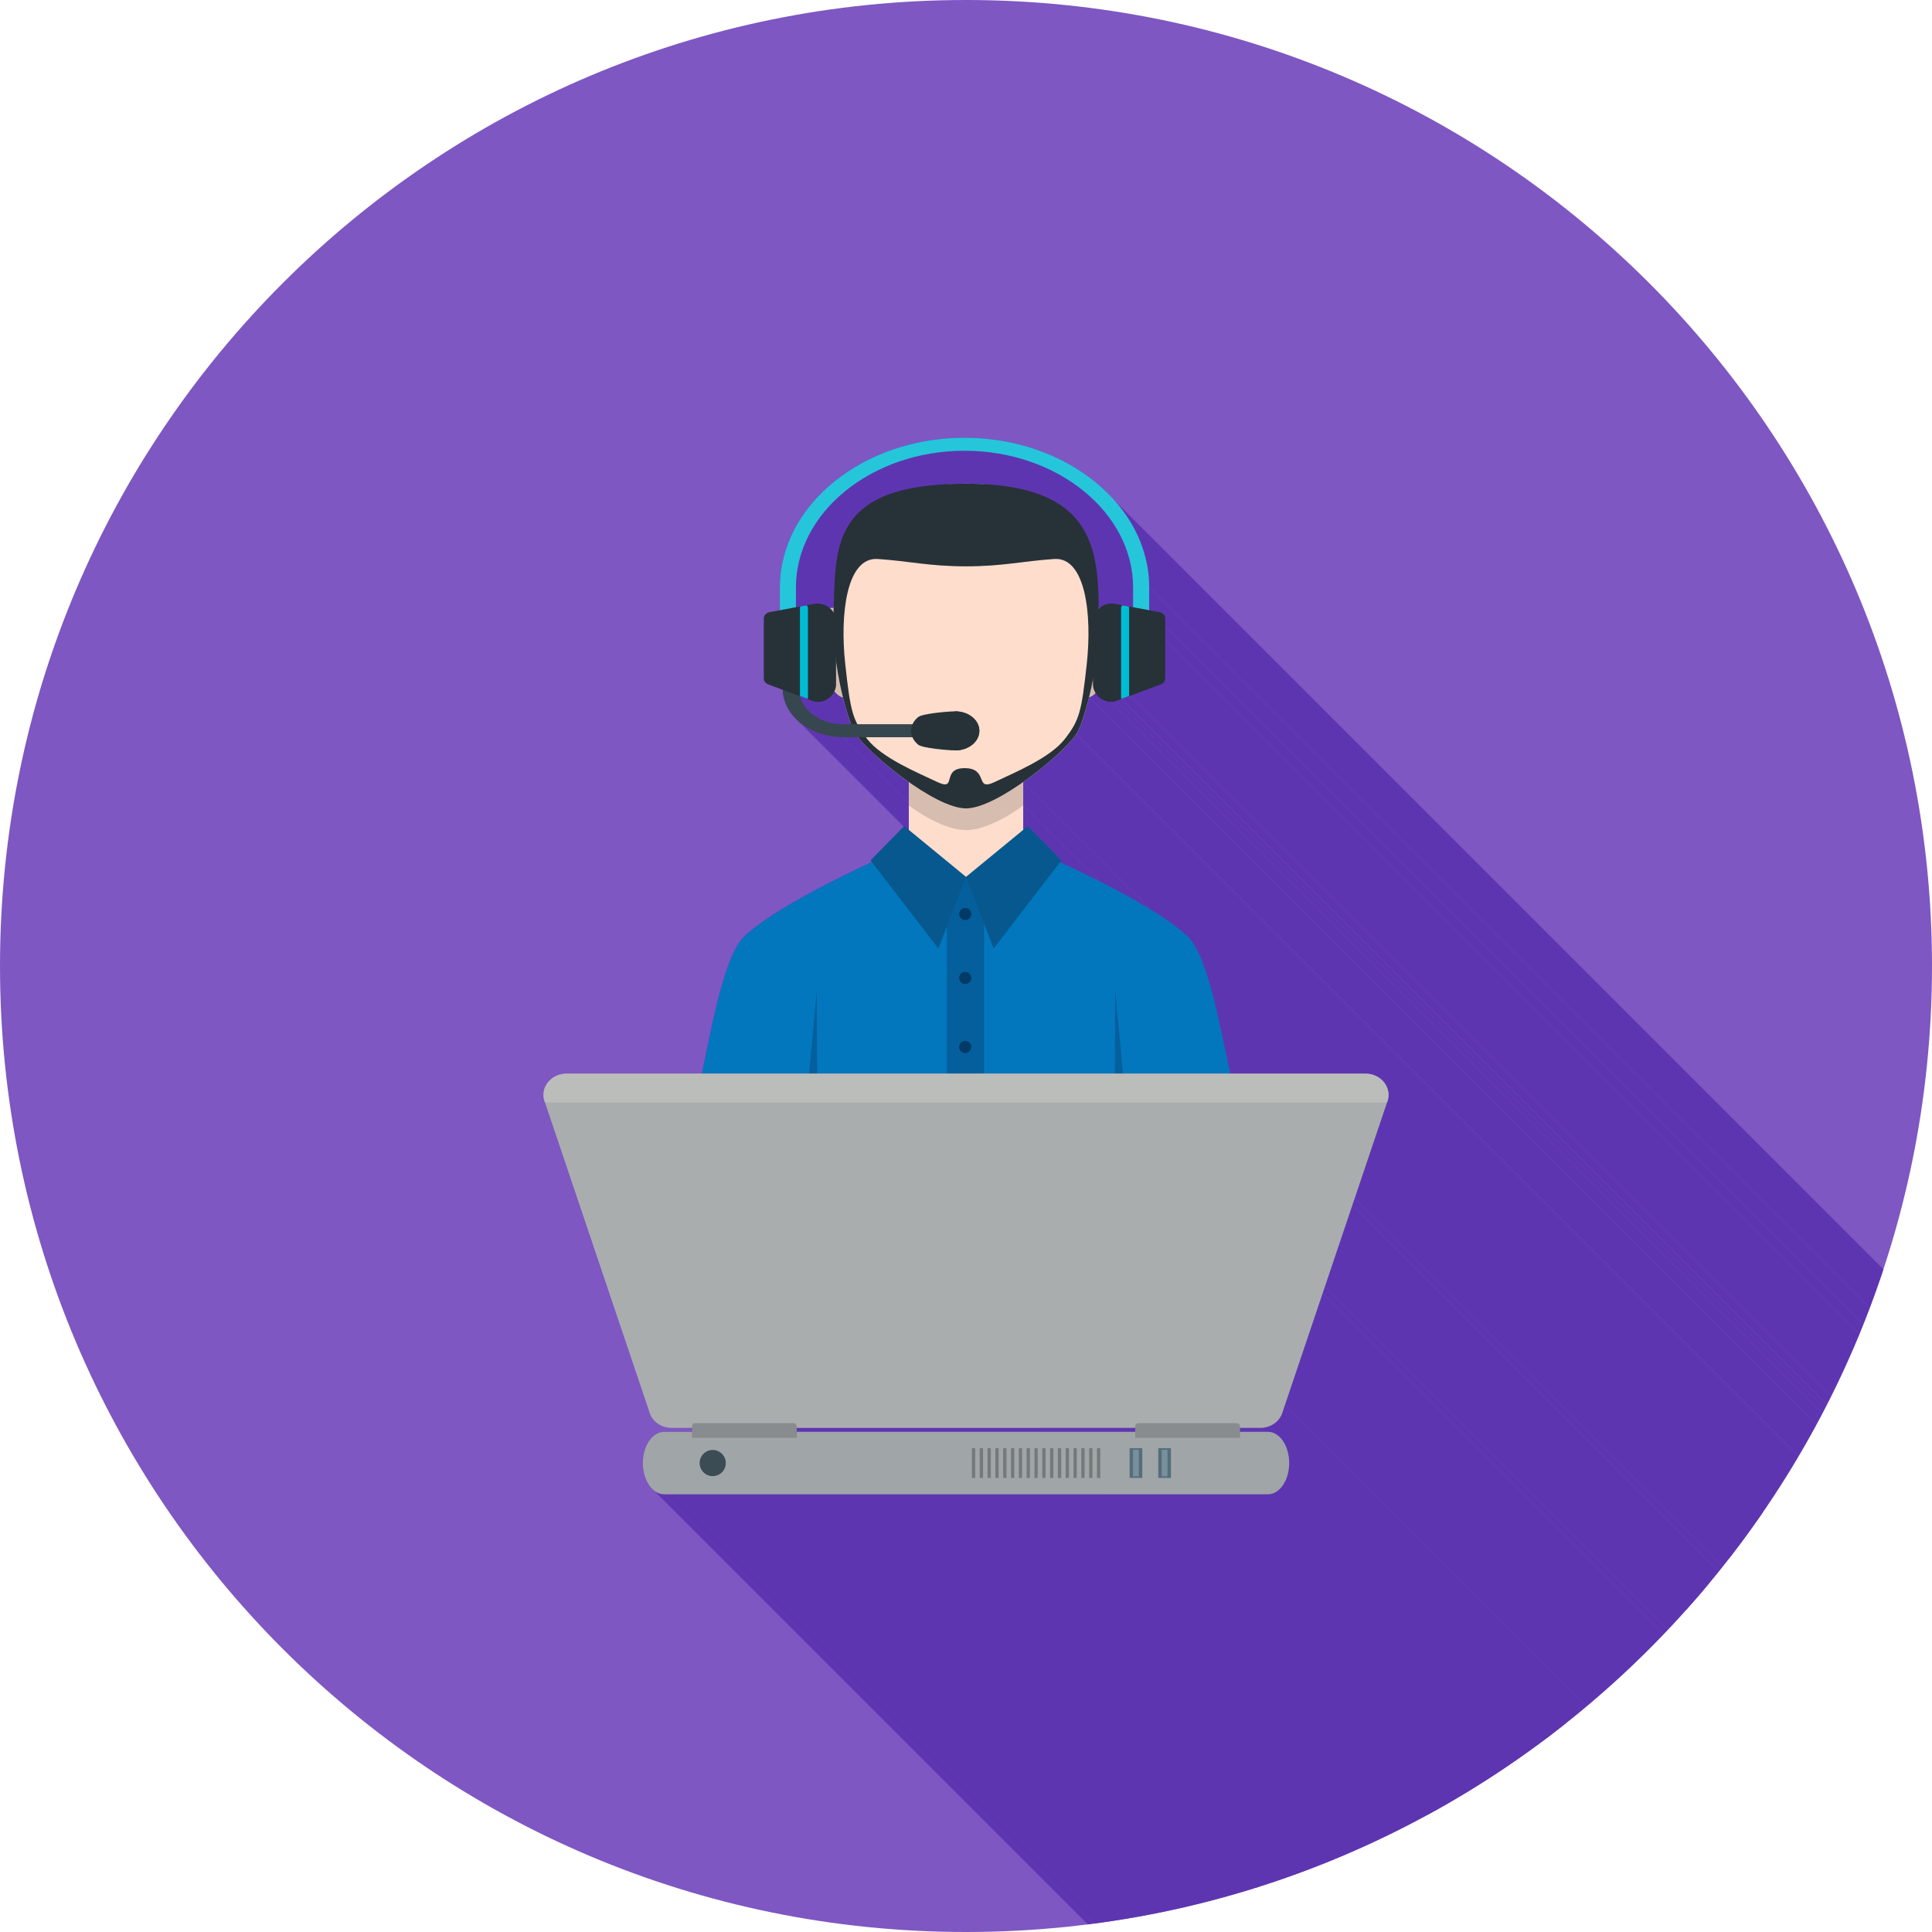 <?xml version="1.0" encoding="UTF-8"?>
<!DOCTYPE svg PUBLIC "-//W3C//DTD SVG 1.1//EN" "http://www.w3.org/Graphics/SVG/1.1/DTD/svg11.dtd">
<!-- Creator: CorelDRAW -->
<svg xmlns="http://www.w3.org/2000/svg" xml:space="preserve" width="2048px" height="2048px" style="shape-rendering:geometricPrecision; text-rendering:geometricPrecision; image-rendering:optimizeQuality; fill-rule:evenodd; clip-rule:evenodd"
viewBox="0 0 2048 2048"
 xmlns:xlink="http://www.w3.org/1999/xlink">
 <defs>
  <style type="text/css">
   <![CDATA[
    .fil2 {fill:none}
    .fil9 {fill:#003A66}
    .fil12 {fill:#00BCD4}
    .fil3 {fill:#0277BD}
    .fil4 {fill:#055F9C}
    .fil8 {fill:#07588E}
    .fil7 {fill:#263238}
    .fil1 {fill:#5E35B1}
    .fil0 {fill:#7E57C2}
    .fil22 {fill:#888C8E}
    .fil5 {fill:#D6BDB0}
    .fil6 {fill:#FFDDCC}
    .fil13 {fill:#263238;fill-rule:nonzero}
    .fil11 {fill:#26C6DA;fill-rule:nonzero}
    .fil14 {fill:#272F34;fill-rule:nonzero}
    .fil10 {fill:#37474F;fill-rule:nonzero}
    .fil20 {fill:#3B4C55;fill-rule:nonzero}
    .fil18 {fill:#546E7A;fill-rule:nonzero}
    .fil21 {fill:#75797A;fill-rule:nonzero}
    .fil19 {fill:#78909C;fill-rule:nonzero}
    .fil17 {fill:#A0A5A7;fill-rule:nonzero}
    .fil15 {fill:#AAADAE;fill-rule:nonzero}
    .fil16 {fill:#BBBDBB;fill-rule:nonzero}
   ]]>
  </style>
   <clipPath id="id0">
    <path d="M1024 0c565.538,0 1024,458.462 1024,1024 0,565.538 -458.462,1024 -1024,1024 -565.538,0 -1024,-458.462 -1024,-1024 0,-565.538 458.462,-1024 1024,-1024z"/>
   </clipPath>
 </defs>
 <g id="Layer_x0020_1">
  <path class="fil0" d="M1024 0c565.538,0 1024,458.462 1024,1024 0,565.538 -458.462,1024 -1024,1024 -565.538,0 -1024,-458.462 -1024,-1024 0,-565.538 458.462,-1024 1024,-1024z"/>
  <g style="clip-path:url(#id0)">
   <g id="_385679152">
    <g>
     <polygon id="_3303878881" class="fil1" points="1024,1150.66 2159.88,2286.55 2002.19,2286.55 866.311,1150.66 "/>
     <polygon id="_330387600" class="fil1" points="1356.66,1523.44 2492.54,2659.32 2494.28,2661.23 2495.88,2663.36 2497.33,2665.71 2498.63,2668.26 2499.76,2670.99 2500.71,2673.89 2501.47,2676.93 2502.02,2680.1 2502.36,2683.39 2502.48,2686.77 1366.6,1550.89 1366.48,1547.51 1366.14,1544.22 1365.58,1541.05 1364.83,1538 1363.88,1535.11 1362.75,1532.38 1361.45,1529.83 1360,1527.48 1358.4,1525.34 "/>
     <polygon id="_330389664" class="fil1" points="1313.43,1509.63 2449.31,2645.51 2449.75,2646.05 2450.09,2646.66 2450.3,2647.34 2450.38,2648.07 2450.38,2649.5 1314.49,1513.62 1314.49,1512.19 1314.42,1511.46 1314.21,1510.78 1313.87,1510.16 "/>
     <polygon id="_330389784" class="fil1" points="843.542,1509.63 1979.42,2645.51 1979.87,2646.05 1980.2,2646.66 1980.41,2647.34 1980.49,2648.07 1980.49,2649.5 844.608,1513.62 844.608,1512.19 844.534,1511.46 844.321,1510.78 843.986,1510.16 "/>
     <polygon id="_330389232" class="fil1" points="703.941,1584 1839.82,2719.88 1837.52,2719.71 1835.28,2719.21 1833.12,2718.39 1831.05,2717.28 1829.08,2715.89 693.199,1580 695.169,1581.4 697.24,1582.51 699.4,1583.33 701.637,1583.83 "/>
     <polygon id="_330389568" class="fil1" points="866.311,1150.66 2002.19,2286.55 1992.51,2286.55 856.632,1150.66 "/>
     <polygon id="_330389736" class="fil1" points="1314.49,1513.62 2450.38,2649.5 2450.38,2653.67 1314.49,1517.78 "/>
     <polygon id="_330389280" class="fil1" points="1218.16,622.75 2354.04,1758.63 2354.04,1782.74 1218.16,646.855 "/>
     <polygon id="_330389808" class="fil1" points="1218.16,646.855 2354.04,1782.74 2337.02,1779.56 1201.14,643.681 "/>
     <polygon id="_330389352" class="fil1" points="1201.14,643.681 2337.02,1779.56 2332.33,1778.69 1196.45,642.807 "/>
     <polygon id="_330390576" class="fil1" points="1196.45,642.807 2332.33,1778.69 2332.34,1778.72 2332.36,1778.74 2332.37,1778.77 2332.38,1778.79 2332.4,1778.82 2332.41,1778.85 2332.42,1778.87 2332.43,1778.9 1196.55,643.02 1196.54,642.993 1196.53,642.965 1196.52,642.939 1196.5,642.912 1196.49,642.886 1196.48,642.859 1196.46,642.833 "/>
     <polygon id="_330390264" class="fil1" points="1198.84,643.415 2334.72,1779.3 2334.82,1779.46 2334.91,1779.63 2334.98,1779.81 2335.04,1779.98 2335.09,1780.16 2335.13,1780.34 2335.15,1780.53 2335.16,1780.72 1199.28,644.833 1199.27,644.646 1199.25,644.462 1199.21,644.281 1199.16,644.102 1199.1,643.926 1199.02,643.752 1198.94,643.582 "/>
     <polygon id="_330390600" class="fil1" points="1199.28,644.833 2335.16,1780.72 2334.92,1872.68 1199.04,736.795 "/>
     <polygon id="_330390408" class="fil1" points="1199.04,736.795 2334.92,1872.68 2332.76,1873.49 1196.88,737.611 "/>
     <polygon id="_330390528" class="fil1" points="1196.88,737.611 2332.76,1873.49 2324.59,1876.58 1188.71,740.695 "/>
     <polygon id="_330390624" class="fil1" points="1188.71,740.695 2324.59,1876.58 2324.61,1876.62 2324.63,1876.66 2324.65,1876.7 2324.67,1876.74 2324.69,1876.78 2324.71,1876.82 2324.73,1876.86 2324.75,1876.9 1188.87,741.016 1188.85,740.977 1188.83,740.937 1188.81,740.898 1188.79,740.858 1188.76,740.817 1188.74,740.776 1188.72,740.736 "/>
     <polygon id="_330390024" class="fil1" points="1188.87,741.016 2324.75,1876.9 2319.8,1878.75 1183.92,742.864 "/>
     <polygon id="_330390072" class="fil1" points="1183.92,742.864 2319.8,1878.75 2319.01,1879.02 2318.22,1879.26 2317.44,1879.45 2316.66,1879.61 2315.88,1879.73 2315.1,1879.82 2314.33,1879.87 2313.56,1879.89 1177.68,744.006 1178.45,743.99 1179.22,743.938 1180,743.852 1180.77,743.729 1181.56,743.569 1182.34,743.373 1183.13,743.138 "/>
     <polygon id="_330390456" class="fil1" points="1161.35,734.675 2297.23,1870.56 2296.37,1871.4 2295.51,1872.16 2294.65,1872.85 2293.79,1873.46 2292.92,1874 2292.06,1874.45 2291.19,1874.83 2290.33,1875.12 1154.45,739.234 1155.31,738.943 1156.17,738.571 1157.04,738.116 1157.91,737.581 1158.77,736.968 1159.63,736.279 1160.49,735.514 "/>
     <polygon id="_330390504" class="fil1" points="1166.89,740.529 2302.77,1876.41 2301.95,1875.8 2301.17,1875.15 2300.41,1874.46 2299.69,1873.74 1163.81,737.856 1164.53,738.58 1165.28,739.27 1166.07,739.921 "/>
     <polygon id="_330390384" class="fil1" points="1177.68,744.006 2313.56,1879.89 2312.06,1879.83 2310.6,1879.65 2309.18,1879.35 2307.8,1878.95 2306.47,1878.45 2305.18,1877.86 2303.95,1877.18 2302.77,1876.41 1166.89,740.529 1168.07,741.295 1169.3,741.979 1170.58,742.573 1171.92,743.072 1173.29,743.473 1174.72,743.766 1176.18,743.945 "/>
     <polygon id="_330391344" class="fil1" points="1154.45,739.234 2290.33,1875.12 2289.86,1877 2289.38,1878.84 2288.91,1880.65 2288.43,1882.42 2287.95,1884.16 2287.47,1885.86 2286.99,1887.52 2286.51,1889.14 2286.03,1890.72 2285.56,1892.26 2285.09,1893.76 2284.62,1895.22 2284.16,1896.63 2283.7,1898 2283.24,1899.32 2282.79,1900.59 2282.35,1901.82 2281.92,1903 2281.49,1904.13 2281.07,1905.22 2280.66,1906.25 2280.26,1907.23 2279.87,1908.16 2279.49,1909.03 2279.12,1909.86 2278.76,1910.62 2278.41,1911.33 2278.08,1911.99 2277.76,1912.59 2277.46,1913.13 2277.17,1913.61 2276.9,1914.03 1141.02,778.151 1141.29,777.729 1141.58,777.247 1141.88,776.707 1142.2,776.108 1142.53,775.452 1142.88,774.74 1143.24,773.973 1143.61,773.151 1143.99,772.275 1144.38,771.347 1144.78,770.365 1145.19,769.334 1145.61,768.251 1146.04,767.119 1146.47,765.938 1146.91,764.71 1147.36,763.434 1147.82,762.113 1148.28,760.746 1148.74,759.335 1149.21,757.88 1149.68,756.381 1150.15,754.842 1150.63,753.26 1151.11,751.639 1151.59,749.978 1152.07,748.28 1152.55,746.542 1153.02,744.768 1153.5,742.959 1153.98,741.113 "/>
     <polygon id="_330391368" class="fil1" points="1141.02,778.151 2276.9,1914.03 2276.12,1915.14 2275.25,1916.31 2274.3,1917.53 2273.26,1918.8 2272.14,1920.12 2270.94,1921.49 2269.67,1922.9 2268.32,1924.35 2266.9,1925.84 2265.42,1927.37 2263.86,1928.93 2262.25,1930.52 2260.57,1932.14 2258.84,1933.79 2257.04,1935.46 2255.2,1937.15 2253.3,1938.85 2251.36,1940.58 2249.37,1942.31 2247.34,1944.06 2245.26,1945.82 2243.15,1947.58 2241.01,1949.34 2238.83,1951.1 2236.62,1952.86 2234.38,1954.62 2232.12,1956.36 2229.83,1958.1 2227.52,1959.83 2225.2,1961.53 2222.86,1963.23 2220.51,1964.9 1084.63,829.013 1086.98,827.343 1089.32,825.651 1091.64,823.944 1093.95,822.219 1096.24,820.482 1098.5,818.734 1100.74,816.979 1102.95,815.219 1105.13,813.457 1107.27,811.693 1109.38,809.933 1111.46,808.178 1113.49,806.431 1115.48,804.695 1117.42,802.971 1119.32,801.263 1121.16,799.573 1122.95,797.904 1124.69,796.257 1126.37,794.637 1127.98,793.045 1129.54,791.484 1131.02,789.957 1132.44,788.467 1133.79,787.014 1135.06,785.604 1136.26,784.236 1137.38,782.916 1138.42,781.645 1139.37,780.425 1140.24,779.26 "/>
     <polygon id="_330391224" class="fil1" points="1084.63,829.013 2220.51,1964.9 2220.51,1989.74 1084.63,853.862 "/>
     <polygon id="_330390792" class="fil1" points="848.392,642.807 1984.27,1778.69 1979.59,1779.56 843.706,643.681 "/>
     <polygon id="_330391248" class="fil1" points="1084.63,853.862 2220.51,1989.74 2220.51,2015.59 1084.63,879.707 "/>
     <polygon id="_330391032" class="fil1" points="1125.11,912.079 2260.99,2047.96 2259.58,2049.8 1123.7,913.919 "/>
     <polygon id="_330390912" class="fil1" points="1303.9,1138.16 2439.78,2274.05 2440.1,2275.62 2440.43,2277.19 2440.75,2278.76 2441.08,2280.32 2441.4,2281.89 2441.73,2283.44 2442.05,2285 2442.38,2286.55 1306.5,1150.66 1306.17,1149.11 1305.84,1147.56 1305.52,1146 1305.19,1144.44 1304.87,1142.88 1304.55,1141.31 1304.22,1139.74 "/>
     <polygon id="_330391104" class="fil1" points="909.474,781.501 2045.36,1917.38 2029.36,1917.38 893.482,781.501 "/>
     <polygon id="_330391320" class="fil1" points="1191.37,1150.66 2327.26,2286.55 2317.58,2286.55 1181.7,1150.66 "/>
     <polygon id="_330391512" class="fil1" points="1181.7,1150.66 2317.58,2286.55 2159.88,2286.55 1024,1150.66 "/>
     <polygon id="_330391584" class="fil1" points="1366.6,1550.89 2502.48,2686.77 2502.36,2690.16 2502.02,2693.45 2501.47,2696.62 2500.71,2699.66 2499.76,2702.56 2498.63,2705.29 2497.33,2707.83 2495.88,2710.19 2494.28,2712.32 2492.54,2714.23 2490.68,2715.89 2488.71,2717.28 2486.64,2718.39 2484.48,2719.21 2482.25,2719.71 2479.94,2719.88 1344.06,1584 1346.36,1583.83 1348.6,1583.33 1350.76,1582.51 1352.83,1581.4 1354.8,1580 1356.66,1578.35 1358.4,1576.44 1360,1574.3 1361.45,1571.95 1362.75,1569.4 1363.88,1566.67 1364.83,1563.78 1365.58,1560.74 1366.14,1557.56 1366.48,1554.28 "/>
     <polygon id="_330391560" class="fil1" points="856.632,1150.66 1992.51,2286.55 1877.39,2286.55 741.505,1150.66 "/>
     <polygon id="_330392016" class="fil1" points="1344.06,1584 2479.94,2719.88 1839.82,2719.88 703.941,1584 "/>
     <polygon id="_330392160" class="fil1" points="963.378,829.015 2099.26,1964.9 2097.12,1963.38 2094.99,1961.84 2092.87,1960.29 2090.77,1958.73 2088.68,1957.15 2086.61,1955.56 2084.56,1953.97 2082.53,1952.37 2080.53,1950.77 2078.55,1949.17 2076.59,1947.56 2074.67,1945.96 2072.78,1944.36 2070.92,1942.77 2069.1,1941.19 2067.32,1939.61 2065.57,1938.05 2063.86,1936.51 2062.2,1934.97 2060.58,1933.46 2059.01,1931.96 2057.49,1930.49 2056.02,1929.04 2054.6,1927.62 2053.23,1926.22 917.351,790.341 918.716,791.737 920.136,793.16 921.609,794.61 923.131,796.083 924.702,797.578 926.32,799.092 927.983,800.624 929.689,802.171 931.435,803.733 933.22,805.306 935.043,806.89 936.901,808.481 938.792,810.079 940.713,811.68 942.666,813.284 944.644,814.888 946.648,816.491 948.678,818.089 950.727,819.682 952.797,821.268 954.885,822.844 956.989,824.409 959.107,825.96 961.237,827.496 "/>
     <polygon id="_330391536" class="fil1" points="847.961,737.611 1983.84,1873.49 1983.55,1873.38 847.67,737.501 "/>
     <polygon id="_330392064" class="fil1" points="848.398,766.299 1984.28,1902.18 1982.23,1900.44 1980.29,1898.63 844.409,762.752 846.354,764.562 "/>
     <polygon id="_330391752" class="fil1" points="847.67,737.501 1983.55,1873.38 1981.68,1872.68 845.799,736.795 "/>
     <polygon id="_330391704" class="fil1" points="893.482,781.501 2029.36,1917.38 2027.72,1917.37 2026.09,1917.32 2024.47,1917.23 2022.86,1917.11 2021.26,1916.96 2019.67,1916.78 2018.1,1916.57 2016.54,1916.33 2014.99,1916.05 2013.45,1915.75 2011.94,1915.41 2010.43,1915.05 2008.94,1914.65 2007.47,1914.23 2006.01,1913.78 2004.57,1913.3 2003.15,1912.79 2001.75,1912.26 2000.36,1911.7 1999,1911.11 1997.65,1910.5 1996.32,1909.86 1995.02,1909.2 1993.73,1908.51 1992.47,1907.8 1991.23,1907.07 1990.01,1906.31 1988.82,1905.53 1987.65,1904.72 1986.5,1903.9 1985.38,1903.05 1984.28,1902.18 848.398,766.299 849.496,767.168 850.618,768.015 851.764,768.84 852.935,769.645 854.13,770.425 855.348,771.185 856.589,771.919 857.852,772.631 859.136,773.318 860.442,773.981 861.768,774.618 863.115,775.23 864.48,775.817 865.866,776.377 867.269,776.911 868.691,777.416 870.131,777.896 871.587,778.347 873.06,778.77 874.549,779.163 876.054,779.528 877.573,779.864 879.107,780.169 880.655,780.445 882.217,780.688 883.791,780.902 885.379,781.082 886.977,781.232 888.588,781.349 890.209,781.433 891.84,781.484 "/>
     <polygon id="_330392640" class="fil1" points="1306.5,1150.66 2442.38,2286.55 2327.26,2286.55 1191.37,1150.66 "/>
     <polygon id="_330392424" class="fil1" points="843.706,643.681 1979.59,1779.56 1962.57,1782.74 826.685,646.855 "/>
     <polygon id="_330392232" class="fil1" points="1259.58,993.228 2395.46,2129.11 2397.38,2131.29 2399.26,2133.74 2401.09,2136.43 2402.87,2139.37 2404.61,2142.55 2406.3,2145.94 2407.96,2149.55 2409.58,2153.36 2411.16,2157.36 2412.7,2161.55 2414.21,2165.91 2415.68,2170.43 2417.13,2175.1 2418.55,2179.92 2419.94,2184.87 2421.3,2189.94 2422.64,2195.13 2423.96,2200.42 2425.25,2205.8 2426.53,2211.27 2427.79,2216.81 2429.03,2222.41 2430.26,2228.07 2431.48,2233.77 2432.68,2239.5 2433.88,2245.26 2435.07,2251.03 2436.25,2256.8 2437.43,2262.57 2438.6,2268.32 2439.78,2274.05 1303.9,1138.16 1302.72,1132.44 1301.55,1126.69 1300.37,1120.92 1299.19,1115.15 1298,1109.38 1296.8,1103.62 1295.6,1097.89 1294.38,1092.19 1293.15,1086.53 1291.91,1080.93 1290.65,1075.39 1289.37,1069.92 1288.07,1064.54 1286.76,1059.25 1285.42,1054.06 1284.06,1048.99 1282.67,1044.04 1281.25,1039.22 1279.8,1034.55 1278.33,1030.02 1276.82,1025.67 1275.27,1021.48 1273.69,1017.48 1272.08,1013.67 1270.42,1010.06 1268.73,1006.66 1266.99,1003.49 1265.2,1000.55 1263.38,997.855 1261.5,995.41 "/>
     <polygon id="_330392352" class="fil1" points="1181.92,531.002 2317.81,1666.88 2320.5,1670.03 2323.09,1673.22 2325.6,1676.47 2328.01,1679.77 2330.33,1683.12 2332.54,1686.51 2334.66,1689.96 2336.68,1693.45 2338.6,1696.99 2340.41,1700.57 2342.11,1704.19 2343.71,1707.85 2345.2,1711.55 2346.58,1715.3 2347.85,1719.07 2349,1722.89 2350.04,1726.74 2350.97,1730.62 2351.77,1734.54 2352.46,1738.48 2353.02,1742.46 2353.46,1746.46 2353.78,1750.49 2353.97,1754.55 2354.04,1758.63 1218.16,622.75 1218.09,618.668 1217.9,614.611 1217.58,610.58 1217.14,606.576 1216.58,602.6 1215.89,598.654 1215.09,594.739 1214.16,590.856 1213.12,587.006 1211.97,583.192 1210.7,579.413 1209.32,575.671 1207.83,571.968 1206.23,568.306 1204.52,564.683 1202.71,561.103 1200.8,557.567 1198.78,554.076 1196.66,550.632 1194.45,547.233 1192.13,543.885 1189.72,540.586 1187.21,537.338 1184.61,534.143 "/>
    </g>
    <path id="_385678624" class="fil1" d="M1314.49 1513.62l0 4.161 29.565 0c12.447,0 22.538,14.823 22.538,33.109 0,18.286 -10.091,33.109 -22.538,33.109l-640.119 0c-12.447,0 -22.538,-14.823 -22.538,-33.109 0,-18.286 10.091,-33.109 22.538,-33.109l29.563 0 0 -4.161 0 -1.43c0,-1.998 1.633,-3.632 3.632,-3.632l103.84 0c1.998,0 3.632,1.633 3.632,3.632l0 1.43 358.783 0 0 -1.43c0,-1.998 1.633,-3.632 3.632,-3.632l103.84 0c1.998,0 3.632,1.633 3.632,3.632l0 1.43zm-96.338 -890.872l0 24.105 -17.021 -3.174 -4.687 -0.874c0.037,0.07 0.071,0.141 0.104,0.213l2.282 0.396c0.285,0.441 0.441,0.918 0.441,1.417l-0.234 91.962 -2.161 0.816 -8.174 3.084c0.05,0.11 0.105,0.217 0.165,0.321l-4.956 1.848c-2.101,0.783 -4.194,1.142 -6.239,1.142 -4.042,0 -7.724,-1.331 -10.784,-3.477 -2.23,-1.564 -4.137,-3.613 -5.546,-5.855 -2.272,2.335 -4.604,3.898 -6.898,4.559 -5.023,20.229 -10.596,34.736 -13.434,38.917 -7.821,11.512 -31.244,33.165 -56.387,50.862l0 24.849 0 25.845 4.833 -3.97 35.649 36.341 -1.415 1.84c91.502,42.572 120.907,65.897 133.906,77.399 21.344,18.885 33.765,85.957 46.294,146.845 0.865,4.202 1.73,8.375 2.598,12.501l-115.121 0 -9.678 0 -157.696 0 -157.689 0 -9.679 0 -115.127 0c0.869,-4.126 1.734,-8.298 2.598,-12.501 12.53,-60.888 24.952,-127.961 46.294,-146.845 12.939,-11.445 43.159,-35.167 133.85,-77.479l-1.352 -1.76 35.649 -36.341 4.833 3.97 0 -25.845 0 -24.847c-22.879,-16.102 -44.333,-35.48 -53.903,-47.515l-15.992 0c-17.562,0 -33.52,-5.823 -45.084,-15.202 -11.163,-9.052 -18.239,-21.428 -18.717,-35.086l18.112 6.755 0.168 0.063 0 -0.419 -0.292 -0.11 -1.871 -0.706 -0.026 -10.159 -0.207 -81.803c0,-0.5 0.156,-0.977 0.439,-1.417l2.283 -0.396c0.032,-0.072 0.067,-0.143 0.104,-0.213l-4.687 0.874 -17.021 3.174 0 -24.105c0,-43.663 22.018,-83.353 57.491,-112.123 35.472,-28.77 84.409,-46.628 138.245,-46.628 53.837,0 102.773,17.857 138.246,46.628 35.472,28.77 57.49,68.46 57.49,112.123z"/>
   </g>
  </g>
  <path class="fil2" d="M1024 0c565.538,0 1024,458.462 1024,1024 0,565.538 -458.462,1024 -1024,1024 -565.538,0 -1024,-458.462 -1024,-1024 0,-565.538 458.462,-1024 1024,-1024z"/>
  <path class="fil3" d="M967.524 894.294c-124.864,54.737 -162.317,83.924 -177.127,97.024 -22.815,20.19 -35.435,95.445 -48.893,159.346l282.495 0 282.495 0c-13.455,-63.901 -26.076,-139.156 -48.893,-159.346 -14.805,-13.1 -50.889,-41.535 -175.753,-96.273l-114.325 -0.751z"/>
  <rect class="fil4" x="1003.67" y="929.563" width="39.584" height="219.661"/>
  <path class="fil5" d="M878.537 645.184c9.928,-4.917 22.57,12.037 28.224,37.868 5.661,25.839 2.19,50.766 -7.743,55.689 -9.931,4.917 -22.571,-12.035 -28.226,-37.87 -5.66,-25.831 -2.19,-50.765 7.746,-55.688z"/>
  <path class="fil5" d="M1168.94 645.184c-9.934,-4.917 -22.574,12.037 -28.23,37.868 -5.656,25.839 -2.19,50.766 7.744,55.689 9.933,4.917 22.574,-12.035 28.23,-37.87 5.66,-25.831 2.189,-50.765 -7.744,-55.688z"/>
  <path class="fil6" d="M1084.63 761.199l0 138.404c-33.346,40.84 -87.908,39.426 -121.251,0l0 -138.404c0,-74.737 121.251,-74.737 121.251,0z"/>
  <path class="fil5" d="M1084.63 761.199l0 92.663c-22.943,16.722 -45.054,26.092 -60.626,26.092 -15.57,0 -37.687,-9.37 -60.625,-26.092l0 -92.663c0,-74.737 121.251,-74.737 121.251,0z"/>
  <path class="fil6" d="M1024 512.711c-203.479,0 -130.304,245.866 -117.011,265.44 14.654,21.58 84.136,78.789 117.011,78.789 32.873,0 102.354,-57.209 117.013,-78.789 13.292,-19.574 86.464,-265.44 -117.013,-265.44z"/>
  <path class="fil7" d="M1026.09 814.431c21.097,2.439 7.811,24.232 27.982,14.674 21.157,-10.022 59.022,-25.616 74.613,-45.659 15.594,-20.049 17.822,-28.958 23.389,-80.185 5.574,-51.234 -1.108,-112.936 -34.526,-110.71 -33.406,2.228 -54.568,7.794 -93.548,7.794l0 -87.634c142.221,0 140.806,76.181 140.675,147.112 -0.103,56.485 -17.77,109.649 -23.662,118.328 -14.659,21.58 -84.141,78.789 -117.013,78.789l2.091 -42.509zm-3.34 -0.182l0 0c1.193,0 2.306,0.065 3.34,0.182l-2.091 42.509c-32.875,0 -102.357,-57.209 -117.011,-78.789 -6.279,-9.247 -25.917,-68.975 -23.452,-129.437 2.754,-67.541 -4.773,-136.003 140.463,-136.003l0 87.634c-38.978,0 -60.141,-5.567 -93.552,-7.794 -33.411,-2.226 -40.093,59.476 -34.52,110.71 5.563,51.227 7.791,60.136 23.385,80.185 15.594,20.043 53.456,35.637 74.617,45.659 21.162,10.023 3.203,-14.856 28.82,-14.856z"/>
  <polygon class="fil8" points="958.546,875.738 922.895,912.079 994.691,1005.51 1024,929.508 "/>
  <polygon class="fil8" points="1089.46,875.738 1125.11,912.079 1053.31,1005.51 1024,929.508 "/>
  <path class="fil4" d="M856.632 1150.66l9.679 0c-0.432,-58.696 -0.432,-101 -0.432,-101 0,0 -4.285,43.965 -9.247,101z"/>
  <path class="fil4" d="M1191.37 1150.66l-9.678 0c0.431,-58.696 0.431,-101 0.431,-101 0,0 4.286,43.965 9.247,101z"/>
  <circle class="fil9" cx="1023.16" cy="1036.7" r="6.447"/>
  <circle class="fil9" cx="1023.16" cy="1109.87" r="6.447"/>
  <circle class="fil9" cx="1023.16" cy="968.922" r="6.447"/>
  <path class="fil10" d="M991.35 781.501c4.701,0 8.511,-3.091 8.511,-6.902 0,-3.811 -3.81,-6.902 -8.511,-6.902l-97.867 0c-12.863,0 -24.563,-4.273 -33.051,-11.157 -8.487,-6.883 -13.755,-16.372 -13.755,-26.805l0 0c0,-3.813 -3.811,-6.902 -8.511,-6.902 -4.7,0 -8.51,3.09 -8.51,6.902l0 0c0,14.243 7.178,27.187 18.742,36.566 11.565,9.379 27.523,15.201 45.085,15.201l97.867 0z"/>
  <path class="fil11" d="M826.685 652.085c0,3.811 3.81,6.902 8.511,6.902 4.7,0 8.51,-3.091 8.51,-6.902l0 -29.335c0,-39.853 20.108,-76.089 52.504,-102.363 32.397,-26.275 77.074,-42.584 126.212,-42.584l0 0c49.139,0 93.815,16.309 126.212,42.584 32.395,26.274 52.504,62.51 52.504,102.363l0 29.335c0,3.811 3.81,6.902 8.511,6.902 4.7,0 8.51,-3.091 8.51,-6.902l0 -29.335c0,-43.663 -22.018,-83.353 -57.49,-112.123 -35.473,-28.769 -84.41,-46.628 -138.246,-46.628l0 0c-53.836,0 -102.773,17.858 -138.246,46.628 -35.472,28.77 -57.49,68.46 -57.49,112.123l0 29.335z"/>
  <path class="fil12" d="M857.976 741.389l-12.177 -4.594 -0.234 -91.962c0,-0.5 0.157,-0.977 0.442,-1.416l11.081 -1.92c1.12,0.705 1.806,1.657 1.806,2.705l-0.286 95.505c0,0.602 -0.227,1.173 -0.632,1.683z"/>
  <path class="fil13" d="M816.833 648.691l31.559 -5.884c-0.275,0.522 -0.431,1.11 -0.431,1.73l0 93.493 -33.311 -12.422 3.524 -6.254 -3.555 6.27c-3.164,-1.18 -5.009,-3.736 -4.956,-6.389l0 -63.729c0,-3.441 3.106,-6.294 7.169,-6.816zm38.186 -7.12l7.534 -1.404c1.349,-0.252 2.635,-0.372 3.853,-0.372 5.027,0 9.519,1.781 12.977,4.564 3.046,2.451 5.293,5.756 6.279,9.234 0.387,1.371 0.595,2.743 0.595,4.072l0 68.159c0,2.683 -0.852,5.516 -2.306,8.082 -1.44,2.539 -3.522,4.883 -6.004,6.622 -3.059,2.145 -6.743,3.477 -10.785,3.477 -2.044,0 -4.136,-0.359 -6.239,-1.142l-4.955 -1.848c0.32,-0.553 0.502,-1.186 0.502,-1.857l0 -94.622c0,-1.182 -0.562,-2.243 -1.453,-2.966z"/>
  <path class="fil12" d="M1186.87 741.389l12.176 -4.594 0.234 -91.962c0,-0.5 -0.156,-0.977 -0.441,-1.416l-11.081 -1.92c-1.12,0.705 -1.806,1.657 -1.806,2.705l0.286 95.505c0,0.602 0.227,1.173 0.632,1.683z"/>
  <path class="fil13" d="M1228.01 648.691l-31.559 -5.884c0.275,0.522 0.431,1.11 0.431,1.73l0 93.493 33.309 -12.422 -3.523 -6.254 3.555 6.27c3.164,-1.18 5.009,-3.736 4.956,-6.389l0 -63.729c0,-3.441 -3.106,-6.294 -7.169,-6.816zm-38.186 -7.12l-7.535 -1.404c-1.348,-0.252 -2.634,-0.372 -3.853,-0.372 -5.026,0 -9.517,1.781 -12.976,4.564 -3.046,2.451 -5.293,5.756 -6.279,9.234 -0.389,1.371 -0.595,2.743 -0.595,4.072l0 68.159c0,2.683 0.852,5.516 2.306,8.082 1.44,2.539 3.522,4.883 6.004,6.622 3.059,2.145 6.743,3.477 10.784,3.477 2.044,0 4.137,-0.359 6.239,-1.142l4.956 -1.848c-0.32,-0.553 -0.502,-1.186 -0.502,-1.857l0 -94.622c0,-1.182 0.562,-2.243 1.453,-2.966z"/>
  <path class="fil14" d="M1012.62 754.045c7.05,0 13.433,2.319 18.053,6.065 4.62,3.748 7.479,8.924 7.479,14.642 0,5.717 -2.858,10.895 -7.479,14.641 -4.62,3.748 -11.003,6.066 -18.053,6.066 -0.185,0 -0.389,-0.002 -0.601,-0.006l0 -41.402c0.213,-0.004 0.416,-0.006 0.601,-0.006z"/>
  <path class="fil13" d="M1012.62 754.045c7.05,0 13.433,2.319 18.053,6.065 4.62,3.748 7.479,8.924 7.479,14.642 0,5.717 -2.858,10.895 -7.479,14.641 -4.62,3.748 -11.003,6.066 -18.053,6.066 -7.049,0 -34.707,-2.319 -39.327,-6.066 -4.62,-3.746 -7.479,-8.924 -7.479,-14.641 0,-5.718 2.858,-10.895 7.479,-14.642 4.62,-3.746 32.278,-6.065 39.327,-6.065z"/>
  <path class="fil15" d="M1336.08 1513.62l-623.734 0c-10.522,0.175 -20.348,-6.039 -23.646,-15.815l23.222 -6.722 -23.189 6.69 -110.995 -329.021c-1.035,-2.5 -1.602,-5.215 -1.602,-8.053 0,-12.447 10.893,-22.538 24.329,-22.538l846.582 0c2.558,-0.047 5.167,0.28 7.743,1.026 12.826,3.712 19.974,16.354 15.966,28.233l-0.041 -0.012 -111.007 329.058c-2.606,9.847 -12.196,17.153 -23.629,17.153z"/>
  <path class="fil16" d="M577.714 1168.71c-1.02,-2.489 -1.581,-5.187 -1.581,-8.008 0,-12.447 10.893,-22.538 24.329,-22.538l846.582 0c2.558,-0.047 5.167,0.281 7.743,1.026 12.826,3.712 19.973,16.354 15.965,28.233l-0.04 -0.012 -0.437 1.298 -892.561 0z"/>
  <path class="fil17" d="M703.941 1517.78c-12.447,0 -22.538,14.823 -22.538,33.109 0,18.286 10.091,33.109 22.538,33.109l640.119 0c12.447,0 22.538,-14.823 22.538,-33.109 0,-18.286 -10.091,-33.109 -22.538,-33.109l-640.119 0z"/>
  <polygon class="fil18" points="1197.44,1535.15 1210.86,1535.15 1210.86,1566.63 1197.44,1566.63 "/>
  <polygon class="fil19" points="1201.09,1536.79 1207.21,1536.79 1207.21,1564.99 1201.09,1564.99 "/>
  <polygon class="fil18" points="1227.81,1535.15 1241.23,1535.15 1241.23,1566.63 1227.81,1566.63 "/>
  <path class="fil20" d="M755.503 1537.03c7.658,0 13.866,6.207 13.866,13.865 0,7.658 -6.208,13.865 -13.866,13.865 -7.657,0 -13.865,-6.207 -13.865,-13.865 0,-7.658 6.208,-13.865 13.865,-13.865z"/>
  <polygon class="fil19" points="1231.46,1536.79 1237.58,1536.79 1237.58,1564.99 1231.46,1564.99 "/>
  <polygon class="fil21" points="1162.82,1535.15 1166.33,1535.15 1166.33,1566.63 1162.82,1566.63 "/>
  <polygon class="fil21" points="1154.54,1535.15 1158.05,1535.15 1158.05,1566.63 1154.54,1566.63 "/>
  <polygon class="fil21" points="1146.25,1535.15 1149.76,1535.15 1149.76,1566.63 1146.25,1566.63 "/>
  <polygon class="fil21" points="1137.97,1535.15 1141.48,1535.15 1141.48,1566.63 1137.97,1566.63 "/>
  <polygon class="fil21" points="1129.68,1535.15 1133.19,1535.15 1133.19,1566.63 1129.68,1566.63 "/>
  <polygon class="fil21" points="1121.39,1535.15 1124.91,1535.15 1124.91,1566.63 1121.39,1566.63 "/>
  <polygon class="fil21" points="1113.11,1535.15 1116.62,1535.15 1116.62,1566.63 1113.11,1566.63 "/>
  <polygon class="fil21" points="1104.83,1535.15 1108.34,1535.15 1108.34,1566.63 1104.83,1566.63 "/>
  <polygon class="fil21" points="1096.54,1535.15 1100.05,1535.15 1100.05,1566.63 1096.54,1566.63 "/>
  <polygon class="fil21" points="1088.25,1535.15 1091.76,1535.15 1091.76,1566.63 1088.25,1566.63 "/>
  <polygon class="fil21" points="1079.97,1535.15 1083.48,1535.15 1083.48,1566.63 1079.97,1566.63 "/>
  <polygon class="fil21" points="1071.68,1535.15 1075.19,1535.15 1075.19,1566.63 1071.68,1566.63 "/>
  <polygon class="fil21" points="1063.4,1535.15 1066.91,1535.15 1066.91,1566.63 1063.4,1566.63 "/>
  <polygon class="fil21" points="1055.11,1535.15 1058.62,1535.15 1058.62,1566.63 1055.11,1566.63 "/>
  <polygon class="fil21" points="1046.83,1535.15 1050.34,1535.15 1050.34,1566.63 1046.83,1566.63 "/>
  <polygon class="fil21" points="1038.54,1535.15 1042.05,1535.15 1042.05,1566.63 1038.54,1566.63 "/>
  <polygon class="fil21" points="1030.26,1535.15 1033.77,1535.15 1033.77,1566.63 1030.26,1566.63 "/>
  <path class="fil22" d="M737.136 1508.56l103.84 0c1.998,0 3.632,1.633 3.632,3.632l0 11.887 -111.104 0 0 -11.887c0,-1.998 1.633,-3.632 3.632,-3.632z"/>
  <path class="fil22" d="M1207.02 1508.56l103.84 0c1.998,0 3.632,1.633 3.632,3.632l0 11.887 -111.104 0 0 -11.887c0,-1.998 1.633,-3.632 3.632,-3.632z"/>
 </g>
</svg>
